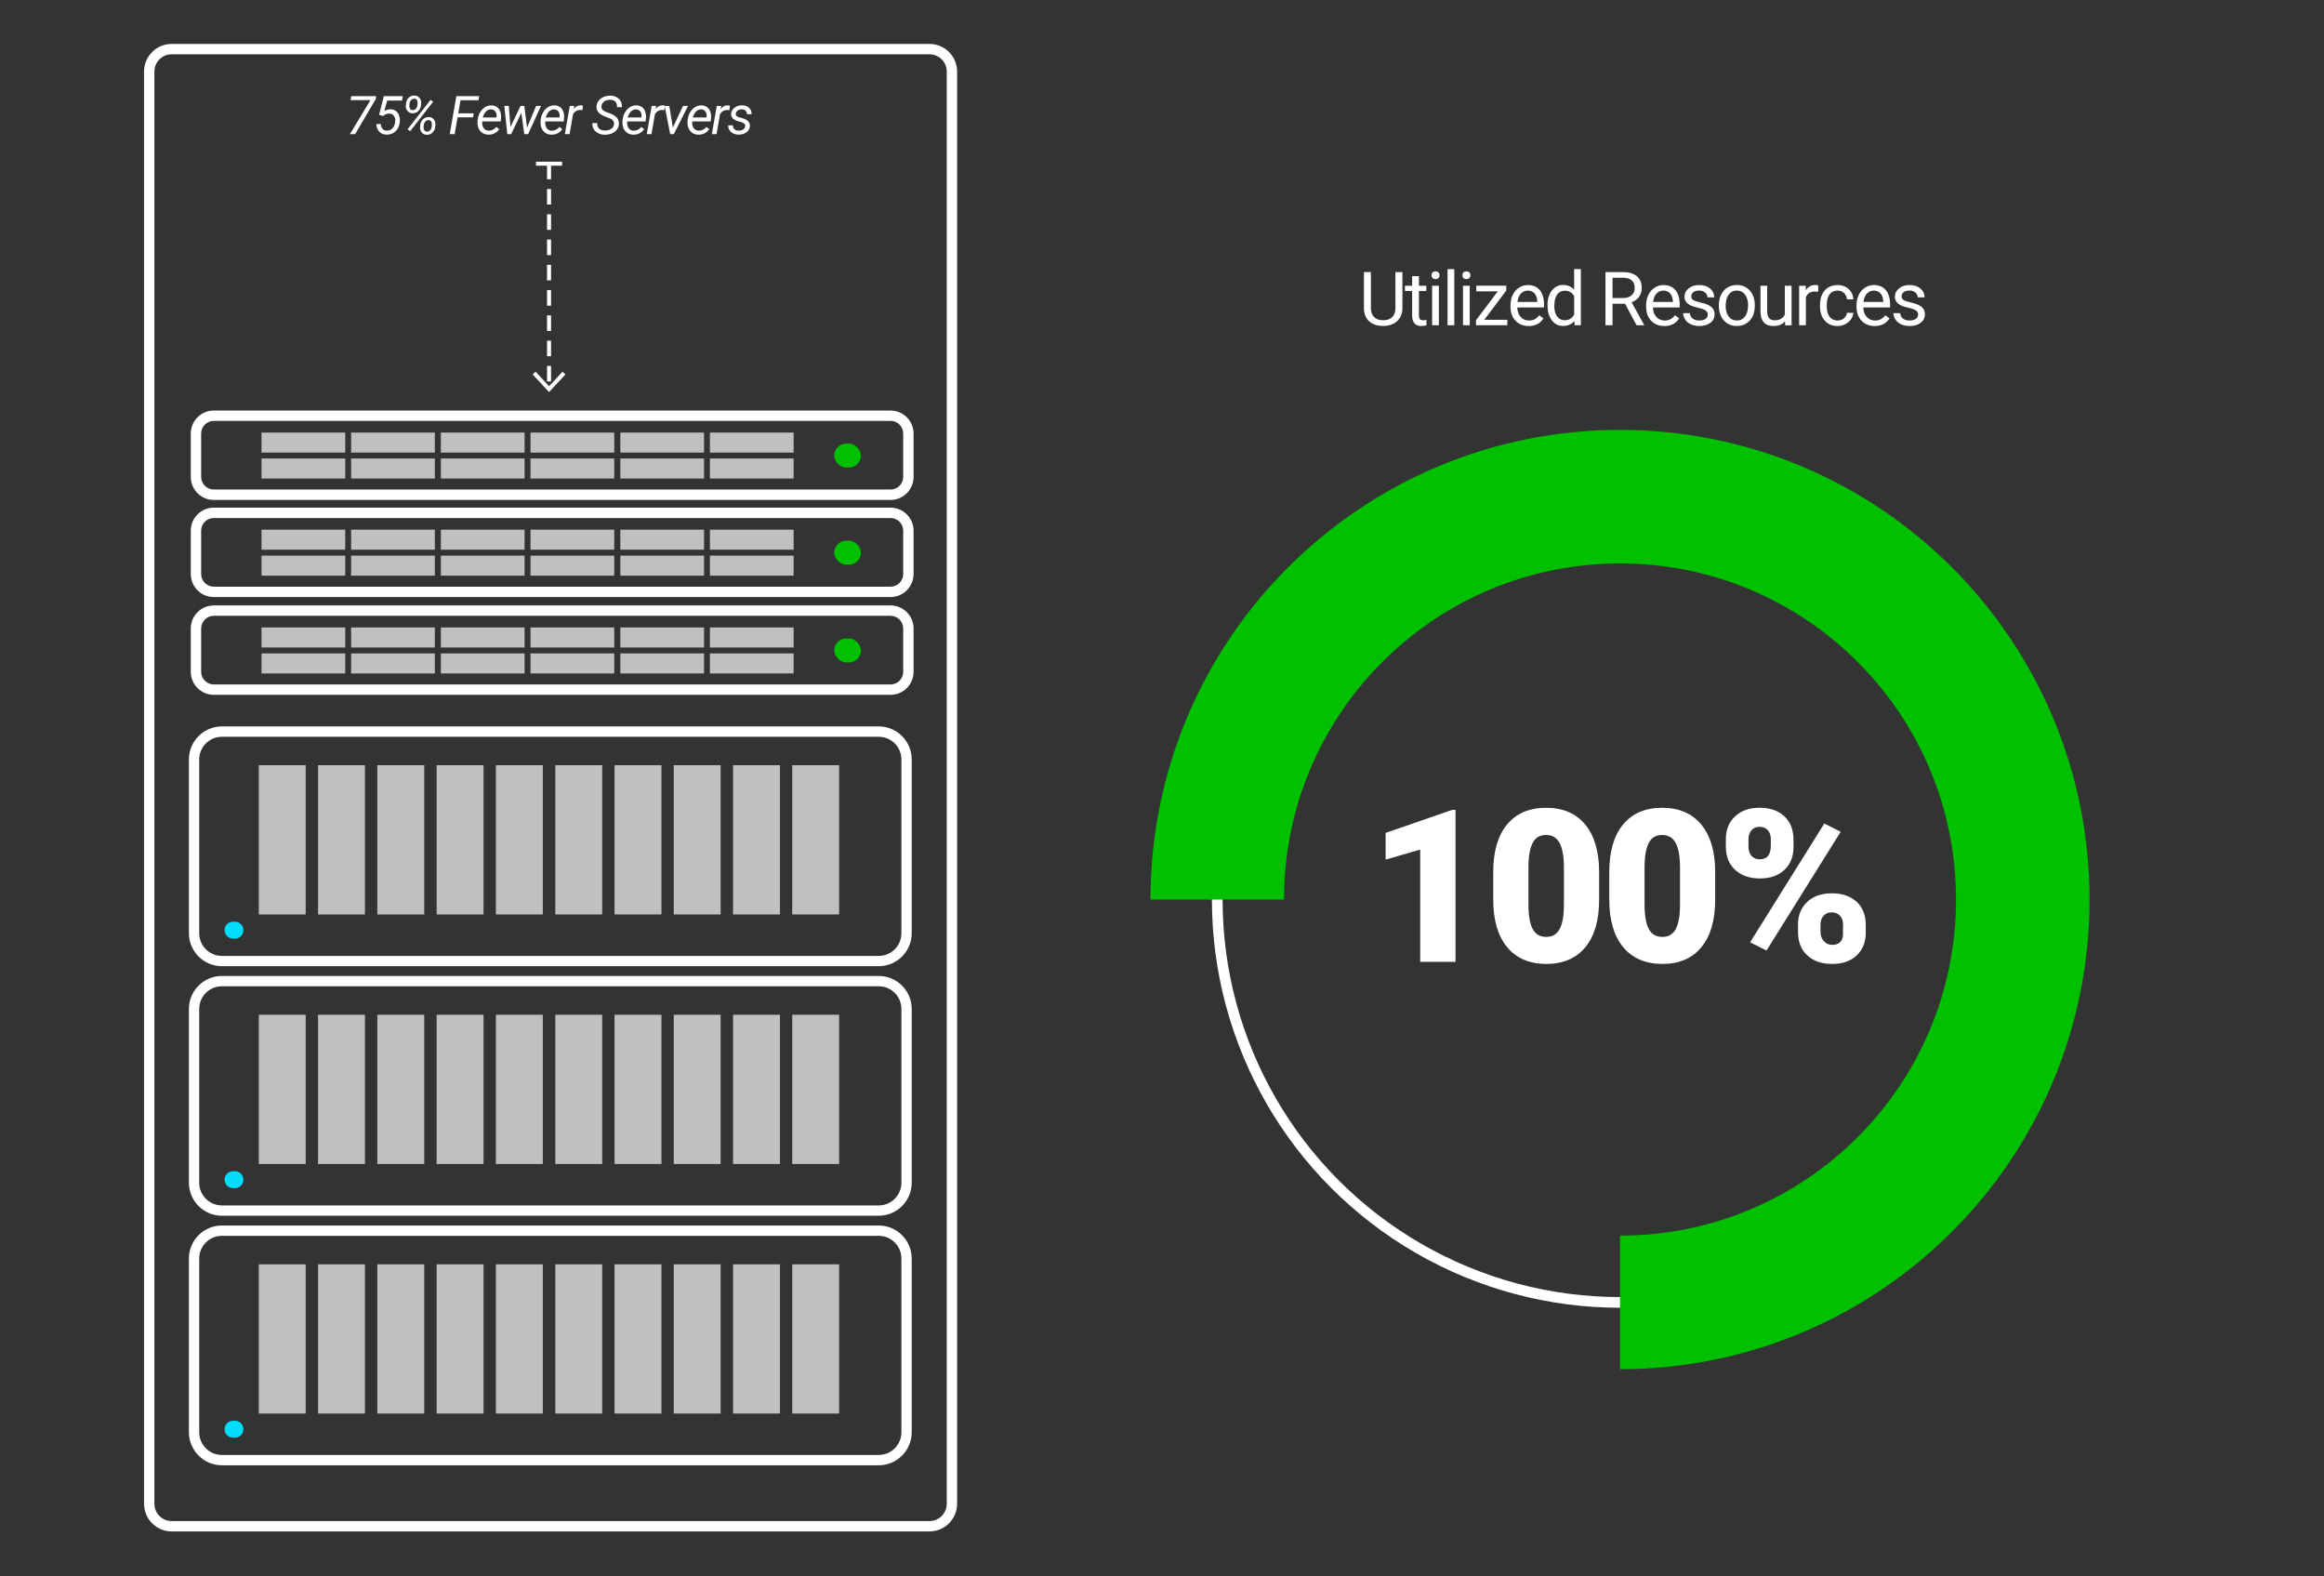<?xml version="1.0" encoding="UTF-8"?><svg id="a" xmlns="http://www.w3.org/2000/svg" viewBox="0 0 435 295"><rect x="0" y="0" width="435" height="295" fill="#333333" stroke="none"/><path d="M272.43,180h-6.6v-21.02l-6.48,1.89v-5l12.48-4.32h.61v28.44Z" fill="#fff"/><path d="M299.32,168.38c0,3.84-.86,6.8-2.59,8.89-1.73,2.08-4.16,3.12-7.29,3.12s-5.61-1.05-7.34-3.14c-1.73-2.1-2.6-5.05-2.6-8.87v-5.2c0-3.84.86-6.8,2.59-8.89,1.72-2.08,4.16-3.12,7.31-3.12s5.59,1.05,7.32,3.14c1.73,2.1,2.6,5.06,2.6,8.89v5.18ZM292.73,162.35c0-2.04-.27-3.57-.8-4.58-.53-1.01-1.38-1.51-2.54-1.51s-1.96.47-2.47,1.41c-.51.94-.79,2.36-.83,4.26v7.27c0,2.12.27,3.67.8,4.66.53.98,1.38,1.47,2.54,1.47s1.95-.48,2.48-1.44c.53-.96.81-2.46.82-4.5v-7.03Z" fill="#fff"/><path d="M321.04,168.38c0,3.84-.86,6.8-2.59,8.89s-4.16,3.12-7.29,3.12-5.61-1.05-7.34-3.14-2.6-5.05-2.6-8.87v-5.2c0-3.84.86-6.8,2.59-8.89s4.16-3.12,7.31-3.12,5.59,1.05,7.32,3.14,2.6,5.06,2.6,8.89v5.18ZM314.46,162.35c0-2.04-.27-3.57-.8-4.58s-1.38-1.51-2.54-1.51-1.96.47-2.47,1.41-.79,2.36-.83,4.26v7.27c0,2.12.27,3.67.8,4.66s1.38,1.47,2.54,1.47,1.95-.48,2.48-1.44.81-2.46.82-4.5v-7.03Z" fill="#fff"/><path d="M323.04,157.04c0-1.76.57-3.18,1.72-4.26,1.15-1.08,2.68-1.62,4.61-1.62s3.5.54,4.63,1.61,1.7,2.53,1.7,4.37v1.41c0,1.76-.57,3.17-1.7,4.24s-2.66,1.6-4.59,1.6-3.45-.53-4.62-1.59c-1.17-1.06-1.75-2.52-1.75-4.37v-1.39ZM327.28,158.54c0,.67.19,1.22.57,1.64.38.42.9.63,1.56.63,1.37,0,2.05-.87,2.05-2.6v-1.17c0-.67-.18-1.23-.55-1.66-.37-.43-.88-.65-1.54-.65s-1.15.21-1.52.63c-.38.42-.57.99-.57,1.72v1.46ZM330.65,177.88l-3.07-1.54,13.89-22.23,3.07,1.54-13.89,22.23ZM336.55,173.03c0-1.77.58-3.19,1.73-4.26s2.69-1.6,4.6-1.6,3.48.53,4.63,1.58c1.15,1.05,1.72,2.53,1.72,4.41v1.37c0,1.77-.57,3.19-1.7,4.26s-2.67,1.6-4.61,1.6-3.45-.53-4.62-1.59c-1.17-1.06-1.75-2.52-1.75-4.37v-1.41ZM340.77,174.53c0,.61.21,1.14.62,1.6.42.46.92.69,1.52.69,1.26,0,1.95-.6,2.05-1.79l.02-2c0-.69-.19-1.24-.57-1.66-.38-.42-.89-.63-1.54-.63s-1.13.2-1.5.59c-.38.39-.58.93-.61,1.6v1.59Z" fill="#fff"/><path d="M262.5,50.92v6.77c0,.94-.3,1.71-.89,2.3-.58.6-1.38.93-2.38,1h-.35c-1.09.01-1.96-.28-2.6-.87-.65-.59-.98-1.4-.98-2.43v-6.78h1.3v6.74c0,.72.2,1.28.59,1.68s.96.6,1.7.6,1.31-.2,1.71-.59c.39-.4.59-.95.59-1.67v-6.75h1.32Z" fill="#fff"/><path d="M265.59,51.68v1.79h1.38v.98h-1.38v4.59c0,.3.06.52.18.67.12.15.33.22.63.22.15,0,.35-.03.6-.08v1.02c-.33.09-.66.14-.97.14-.57,0-.99-.17-1.28-.51s-.43-.83-.43-1.46v-4.59h-1.35v-.98h1.35v-1.79h1.26Z" fill="#fff"/><path d="M267.95,51.51c0-.21.06-.38.19-.52.13-.14.31-.21.56-.21s.43.07.56.21c.13.14.19.31.19.52s-.06.38-.19.51c-.13.14-.31.21-.56.21s-.43-.07-.56-.21c-.12-.14-.19-.31-.19-.51ZM269.32,60.87h-1.26v-7.4h1.26v7.4Z" fill="#fff"/><path d="M272.21,60.87h-1.26v-10.5h1.26v10.5Z" fill="#fff"/><path d="M273.73,51.51c0-.21.06-.38.19-.52.12-.14.31-.21.56-.21s.43.07.56.21c.13.14.19.31.19.52s-.06.38-.19.51c-.13.14-.31.21-.56.21s-.43-.07-.56-.21c-.13-.14-.19-.31-.19-.51ZM275.1,60.87h-1.26v-7.4h1.26v7.4Z" fill="#fff"/><path d="M277.81,59.84h4.33v1.03h-5.87v-.93l4.08-5.42h-4.02v-1.05h5.61v.9l-4.12,5.47Z" fill="#fff"/><path d="M286.12,61.01c-1,0-1.82-.33-2.45-.99s-.94-1.54-.94-2.64v-.23c0-.73.14-1.39.42-1.97s.67-1.03,1.18-1.35c.5-.33,1.05-.49,1.64-.49.96,0,1.71.32,2.24.95s.8,1.54.8,2.72v.53h-5.01c.02.73.23,1.32.64,1.77.41.45.93.67,1.55.67.45,0,.83-.09,1.13-.27.31-.18.58-.42.81-.72l.77.6c-.62.95-1.55,1.43-2.79,1.43ZM285.97,54.38c-.51,0-.94.19-1.29.56-.35.37-.56.89-.64,1.56h3.71v-.1c-.04-.64-.21-1.14-.52-1.49-.31-.35-.73-.53-1.26-.53Z" fill="#fff"/><path d="M289.66,57.11c0-1.13.27-2.05.81-2.74.54-.69,1.24-1.04,2.11-1.04s1.55.3,2.06.89v-3.86h1.26v10.5h-1.16l-.06-.79c-.51.62-1.21.93-2.11.93s-1.55-.35-2.09-1.05-.81-1.62-.81-2.75v-.1ZM290.93,57.25c0,.84.17,1.49.52,1.97.35.47.83.71,1.44.71.8,0,1.39-.36,1.76-1.08v-3.4c-.38-.7-.96-1.05-1.74-1.05-.62,0-1.1.24-1.45.72-.35.48-.52,1.19-.52,2.13Z" fill="#fff"/><path d="M304.17,56.84h-2.34v4.03h-1.32v-9.95h3.29c1.12,0,1.98.26,2.59.77.6.51.91,1.25.91,2.23,0,.62-.17,1.16-.5,1.62s-.8.8-1.4,1.03l2.34,4.22v.08h-1.41l-2.16-4.03ZM301.83,55.77h2.02c.65,0,1.17-.17,1.55-.51.39-.34.58-.79.58-1.36,0-.62-.18-1.09-.55-1.42-.37-.33-.9-.5-1.59-.5h-2.01v3.78Z" fill="#fff"/><path d="M311.51,61.01c-1,0-1.82-.33-2.45-.99s-.94-1.54-.94-2.64v-.23c0-.73.14-1.39.42-1.97s.67-1.03,1.18-1.35c.5-.33,1.05-.49,1.64-.49.96,0,1.71.32,2.24.95s.8,1.54.8,2.72v.53h-5.01c.02.73.23,1.32.64,1.77.41.45.93.67,1.56.67.45,0,.82-.09,1.13-.27.31-.18.58-.42.81-.72l.77.6c-.62.95-1.55,1.43-2.79,1.43ZM311.35,54.38c-.51,0-.94.19-1.29.56-.35.37-.56.89-.64,1.56h3.71v-.1c-.04-.64-.21-1.14-.52-1.49-.31-.35-.73-.53-1.26-.53Z" fill="#fff"/><path d="M319.66,58.91c0-.34-.13-.61-.39-.8-.26-.19-.71-.35-1.35-.49-.64-.14-1.15-.3-1.52-.49s-.65-.42-.83-.68c-.18-.26-.27-.58-.27-.94,0-.61.26-1.12.77-1.54s1.17-.63,1.97-.63c.84,0,1.52.22,2.04.65.52.43.78.99.78,1.66h-1.27c0-.35-.15-.65-.44-.9s-.66-.38-1.11-.38-.82.1-1.08.3-.39.46-.39.79c0,.31.12.54.36.69.24.15.68.3,1.31.44.63.14,1.14.31,1.54.51.39.2.68.43.87.71.19.28.28.61.28,1.01,0,.66-.26,1.19-.79,1.59-.53.4-1.21.6-2.06.6-.59,0-1.12-.1-1.57-.31-.46-.21-.81-.5-1.07-.88-.26-.38-.39-.78-.39-1.22h1.26c.02.42.19.76.51,1.01.32.25.74.37,1.25.37.48,0,.86-.1,1.15-.29.29-.19.43-.45.43-.78Z" fill="#fff"/><path d="M321.73,57.1c0-.72.14-1.38.43-1.96.29-.58.68-1.03,1.19-1.34.51-.31,1.09-.47,1.74-.47,1.01,0,1.82.35,2.44,1.05s.93,1.62.93,2.78v.09c0,.72-.14,1.37-.41,1.94-.28.57-.67,1.02-1.18,1.34s-1.1.48-1.77.48c-1,0-1.82-.35-2.44-1.05s-.93-1.62-.93-2.77v-.09ZM323,57.25c0,.82.19,1.48.57,1.98.38.5.89.75,1.53.75s1.15-.25,1.53-.76c.38-.5.57-1.21.57-2.12,0-.81-.19-1.47-.58-1.97-.38-.5-.9-.76-1.53-.76s-1.13.25-1.51.75-.57,1.21-.57,2.13Z" fill="#fff"/><path d="M334.11,60.14c-.49.58-1.21.87-2.17.87-.79,0-1.39-.23-1.8-.69-.41-.46-.62-1.14-.62-2.03v-4.81h1.26v4.78c0,1.12.46,1.68,1.37,1.68.97,0,1.61-.36,1.93-1.08v-5.38h1.26v7.4h-1.2l-.03-.73Z" fill="#fff"/><path d="M340.33,54.61c-.19-.03-.4-.05-.62-.05-.83,0-1.39.35-1.69,1.06v5.25h-1.26v-7.4h1.23l.02.85c.42-.66,1-.99,1.76-.99.25,0,.43.03.56.1v1.18Z" fill="#fff"/><path d="M343.96,59.98c.45,0,.85-.14,1.18-.41.34-.27.52-.62.56-1.03h1.2c-.02.42-.17.83-.44,1.21-.27.38-.63.69-1.08.92-.45.23-.92.34-1.43.34-1.01,0-1.81-.34-2.4-1.01s-.89-1.59-.89-2.76v-.21c0-.72.13-1.36.4-1.92.26-.56.64-1,1.14-1.31.49-.31,1.08-.46,1.75-.46.83,0,1.52.25,2.07.75.55.5.84,1.14.88,1.93h-1.2c-.04-.48-.22-.87-.54-1.18-.33-.31-.73-.46-1.21-.46-.64,0-1.14.23-1.49.69-.35.46-.53,1.13-.53,2.01v.24c0,.85.18,1.51.53,1.97.35.46.85.69,1.5.69Z" fill="#fff"/><path d="M350.89,61.01c-1,0-1.82-.33-2.45-.99s-.94-1.54-.94-2.64v-.23c0-.73.14-1.39.42-1.97s.67-1.03,1.18-1.35c.5-.33,1.05-.49,1.64-.49.96,0,1.71.32,2.24.95s.8,1.54.8,2.72v.53h-5.01c.02.73.23,1.32.64,1.77.41.45.93.67,1.55.67.45,0,.83-.09,1.13-.27.31-.18.58-.42.81-.72l.77.6c-.62.95-1.55,1.43-2.79,1.43ZM350.73,54.38c-.51,0-.94.19-1.29.56-.35.37-.56.89-.64,1.56h3.71v-.1c-.04-.64-.21-1.14-.52-1.49-.31-.35-.73-.53-1.26-.53Z" fill="#fff"/><path d="M359.04,58.91c0-.34-.13-.61-.39-.8-.26-.19-.71-.35-1.35-.49-.64-.14-1.15-.3-1.52-.49s-.65-.42-.83-.68c-.18-.26-.27-.58-.27-.94,0-.61.26-1.12.77-1.54s1.17-.63,1.96-.63c.84,0,1.52.22,2.04.65.52.43.78.99.78,1.66h-1.27c0-.35-.15-.65-.44-.9s-.66-.38-1.11-.38-.82.1-1.08.3-.39.46-.39.79c0,.31.12.54.36.69.24.15.68.3,1.31.44.63.14,1.14.31,1.53.51.39.2.68.43.87.71.19.28.28.61.28,1.01,0,.66-.26,1.19-.79,1.59-.53.4-1.21.6-2.06.6-.59,0-1.12-.1-1.57-.31-.46-.21-.81-.5-1.07-.88-.26-.38-.39-.78-.39-1.22h1.26c.02.42.19.76.51,1.01.32.25.73.37,1.25.37.48,0,.86-.1,1.15-.29.29-.19.43-.45.43-.78Z" fill="#fff"/><path d="M70.33,18.55l-3.86,6.55h-.97l3.84-6.37h-3.71l.12-.74h4.67l-.09.56Z" fill="#fff"/><path d="M70.95,21.52l.9-3.53h3.54l-.13.83h-2.78l-.55,1.94c.36-.21.75-.31,1.16-.31.59,0,1.04.23,1.36.67s.44,1,.39,1.67c-.06.73-.32,1.31-.78,1.76s-1.02.66-1.7.64c-.57,0-1.02-.19-1.37-.55s-.53-.83-.55-1.43h.83c.02.39.13.69.33.91s.47.33.81.33c.42.01.77-.14,1.05-.44s.45-.71.51-1.22c.05-.44-.03-.8-.23-1.09s-.49-.43-.87-.45c-.24,0-.45.03-.63.11s-.37.19-.55.34l-.72-.2-.02.02Z" fill="#fff"/><path d="M77.58,17.88c.39.01.71.16.94.43s.34.62.31,1.04l-.03.38c-.05.44-.22.79-.52,1.07s-.65.41-1.05.4c-.39,0-.71-.15-.95-.43s-.34-.62-.32-1.04l.03-.31c.04-.47.21-.84.51-1.13s.66-.42,1.07-.41h0ZM76.77,24.55l-.48-.35,4.3-5.51.48.35-4.3,5.51ZM76.63,19.74c-.02.26.03.47.14.63s.27.24.48.24.41-.07.58-.24.26-.38.3-.64l.04-.38c.02-.25-.02-.46-.13-.62s-.27-.25-.49-.26c-.22,0-.42.07-.59.24s-.27.38-.3.65l-.04.39h0ZM80.24,21.89c.4.01.72.16.95.44s.33.62.31,1.03l-.03.33c-.04.46-.21.83-.51,1.12s-.65.42-1.07.41c-.39,0-.71-.15-.94-.42s-.35-.62-.32-1.04l.03-.33c.04-.45.21-.82.5-1.1s.65-.42,1.08-.42v-.02ZM79.29,23.75c-.02.26.03.47.14.63s.27.24.49.25c.23,0,.42-.07.58-.24s.26-.38.3-.65l.04-.39c.02-.24-.02-.45-.13-.62s-.27-.25-.49-.26c-.23,0-.43.07-.59.24s-.26.38-.3.64l-.04.39h0Z" fill="#fff"/><path d="M88.54,21.96h-2.89l-.55,3.14h-.92l1.24-7.11h4.28l-.14.77h-3.36l-.42,2.44h2.9l-.14.77h0Z" fill="#fff"/><path d="M91.39,25.2c-.66-.01-1.17-.26-1.54-.73s-.53-1.08-.47-1.81l.02-.21c.06-.52.21-1,.47-1.44s.57-.76.94-.98.77-.32,1.19-.31c.54.01.97.19,1.28.54s.48.82.51,1.42c0,.21,0,.42-.02.63l-.05.41h-3.45c-.06.48.02.89.24,1.22s.54.51.97.52c.52.01,1-.22,1.45-.7l.51.43c-.22.32-.51.57-.86.75s-.74.27-1.17.26h-.02ZM91.95,20.46c-.36,0-.68.11-.95.37s-.49.64-.65,1.15h2.57l.02-.07c.05-.41-.01-.75-.2-1.02s-.45-.41-.79-.42h0Z" fill="#fff"/><path d="M98.67,23.85l1.68-4.03h.91l-2.41,5.28h-.72l-.55-3.99-1.9,3.99h-.72l-.57-5.28h.84l.32,3.94,1.88-3.94h.71l.51,4.03h.02Z" fill="#fff"/><path d="M103.19,25.2c-.66-.01-1.17-.26-1.54-.73s-.53-1.08-.47-1.81l.02-.21c.06-.52.21-1,.47-1.44s.57-.76.94-.98.77-.32,1.19-.31c.54.01.97.19,1.28.54s.48.82.51,1.42c0,.21,0,.42-.02.63l-.05.41h-3.45c-.06.48.02.89.24,1.22s.54.51.97.52c.52.01,1-.22,1.45-.7l.51.43c-.22.32-.51.57-.86.75s-.74.27-1.17.26h-.02ZM103.75,20.46c-.36,0-.68.11-.95.37s-.49.64-.65,1.15h2.57l.02-.07c.05-.41-.01-.75-.2-1.02s-.45-.41-.79-.42h0Z" fill="#fff"/><path d="M109.02,20.62l-.42-.04c-.57,0-1.01.26-1.34.77l-.65,3.75h-.88l.92-5.28h.85l-.13.61c.37-.49.82-.73,1.32-.72.11,0,.25.02.42.07l-.1.84h0Z" fill="#fff"/><path d="M114.92,23.27c.07-.52-.2-.9-.81-1.14l-.84-.31-.28-.12c-.95-.43-1.4-1.04-1.33-1.83.03-.39.17-.74.41-1.04s.55-.54.94-.7.81-.24,1.25-.23c.43,0,.81.11,1.15.29s.59.44.77.76.25.7.23,1.11h-.92c.03-.44-.06-.78-.29-1.02s-.55-.36-.98-.37c-.45,0-.82.1-1.12.31s-.47.51-.52.88c-.06.49.23.85.89,1.11l.73.26.37.16c.92.42,1.34,1.05,1.27,1.88-.04.4-.17.75-.41,1.04s-.55.52-.95.68-.83.23-1.3.22c-.45,0-.85-.1-1.22-.29s-.65-.44-.84-.77-.28-.69-.25-1.11h.92c-.03.43.09.76.34,1.01s.62.38,1.1.38.86-.1,1.17-.31.48-.5.53-.85h-.01Z" fill="#fff"/><path d="M118.52,25.2c-.66-.01-1.17-.26-1.54-.73s-.53-1.08-.47-1.81l.02-.21c.06-.52.21-1,.47-1.44s.57-.76.94-.98.77-.32,1.19-.31c.54.01.97.19,1.28.54s.48.82.51,1.42c0,.21,0,.42-.02.63l-.05.41h-3.45c-.06.48.02.89.24,1.22s.54.51.97.52c.52.01,1-.22,1.45-.7l.51.43c-.22.32-.51.57-.86.75s-.74.27-1.17.26h-.02ZM119.08,20.46c-.36,0-.68.11-.95.37s-.49.64-.65,1.15h2.57l.02-.07c.05-.41-.01-.75-.2-1.02s-.45-.41-.79-.42h0Z" fill="#fff"/><path d="M124.35,20.62l-.42-.04c-.57,0-1.01.26-1.34.77l-.65,3.75h-.88l.92-5.28h.85l-.13.61c.37-.49.82-.73,1.32-.72.11,0,.25.02.42.07l-.1.84h0Z" fill="#fff"/><path d="M125.95,23.87l1.9-4.05h.93l-2.66,5.28h-.67l-1.04-5.28h.87l.66,4.05h0Z" fill="#fff"/><path d="M130.7,25.2c-.66-.01-1.17-.26-1.54-.73s-.53-1.08-.47-1.81l.02-.21c.06-.52.21-1,.47-1.44s.57-.76.94-.98.77-.32,1.19-.31c.54.01.97.19,1.28.54s.48.82.51,1.42c0,.21,0,.42-.02.63l-.05.41h-3.45c-.06.48.02.89.24,1.22s.54.51.97.52c.52.01,1-.22,1.45-.7l.51.43c-.22.32-.51.57-.86.75s-.74.27-1.17.26h-.02ZM131.27,20.46c-.36,0-.68.11-.95.37s-.49.64-.65,1.15h2.57l.02-.07c.05-.41,0-.75-.2-1.02s-.45-.41-.79-.42h0Z" fill="#fff"/><path d="M136.53,20.62l-.42-.04c-.57,0-1.01.26-1.34.77l-.65,3.75h-.88l.92-5.28h.85l-.13.61c.37-.49.82-.73,1.32-.72.11,0,.25.02.42.07l-.1.84h0Z" fill="#fff"/><path d="M139.49,23.67c.05-.36-.15-.62-.6-.77l-.92-.27c-.77-.27-1.15-.71-1.12-1.33.02-.47.24-.85.64-1.15s.88-.44,1.42-.44.97.16,1.3.47.49.7.48,1.19h-.88c0-.27-.08-.48-.25-.65s-.4-.25-.69-.26c-.31,0-.57.07-.79.22-.21.15-.32.34-.36.58-.04.31.15.53.56.67l.44.12c.61.16,1.04.36,1.29.61s.37.56.35.93c-.02.33-.13.62-.32.86s-.46.43-.78.56-.67.19-1.04.18c-.56,0-1.02-.17-1.39-.49s-.54-.73-.53-1.24h.88c0,.3.09.54.28.72s.45.27.78.27.6-.06.83-.2.37-.34.4-.58h.02Z" fill="#fff"/><path d="M40.65,230.09l5.34-14.8c.39-1.07,1.4-1.79,2.54-1.79h109.01c1.14,0,2.16.71,2.54,1.79l5.34,14.8H40.65Z" fill="none"/><path d="M164.48,231.27c2.34,0,4.24,1.9,4.24,4.24v32.53c0,2.34-1.9,4.24-4.24,4.24H41.53c-2.34,0-4.24-1.9-4.24-4.24v-32.53c0-2.34,1.9-4.24,4.24-4.24h122.95M164.48,229.34H41.53c-3.4,0-6.17,2.77-6.17,6.17v32.53c0,3.4,2.77,6.17,6.17,6.17h122.95c3.4,0,6.17-2.77,6.17-6.17v-32.53c0-3.4-2.77-6.17-6.17-6.17h0Z" fill="#fff"/><path d="M43.62,265.88h.36c.87,0,1.58.71,1.58,1.58h0c0,.88-.71,1.59-1.59,1.59h-.36c-.87,0-1.58-.71-1.58-1.58h0c0-.88.71-1.59,1.59-1.59Z" fill="#00ddfa"/><rect x="148.29" y="236.6" width="8.78" height="27.93" fill="silver"/><rect x="137.21" y="236.6" width="8.78" height="27.93" fill="silver"/><rect x="126.11" y="236.6" width="8.78" height="27.93" fill="silver"/><rect x="115.03" y="236.6" width="8.78" height="27.93" fill="silver"/><rect x="103.94" y="236.6" width="8.78" height="27.93" fill="silver"/><rect x="92.82" y="236.6" width="8.78" height="27.93" fill="silver"/><rect x="81.73" y="236.6" width="8.78" height="27.93" fill="silver"/><rect x="70.63" y="236.6" width="8.78" height="27.93" fill="silver"/><rect x="59.53" y="236.6" width="8.78" height="27.93" fill="silver"/><rect x="48.44" y="236.6" width="8.78" height="27.93" fill="silver"/><path d="M40.65,183.39l5.34-14.8c.39-1.07,1.4-1.79,2.54-1.79h109.01c1.14,0,2.16.71,2.54,1.79l5.34,14.8H40.65Z" fill="none"/><path d="M164.48,184.57c2.34,0,4.24,1.9,4.24,4.24v32.53c0,2.34-1.9,4.24-4.24,4.24H41.53c-2.34,0-4.24-1.9-4.24-4.24v-32.53c0-2.34,1.9-4.24,4.24-4.24h122.95M164.48,182.64H41.53c-3.4,0-6.17,2.77-6.17,6.17v32.53c0,3.4,2.77,6.17,6.17,6.17h122.95c3.4,0,6.17-2.77,6.17-6.17v-32.53c0-3.4-2.77-6.17-6.17-6.17h0Z" fill="#fff"/><path d="M43.62,219.18h.35c.88,0,1.59.71,1.59,1.59h0c0,.88-.71,1.58-1.59,1.58h-.35c-.88,0-1.59-.71-1.59-1.59h0c0-.88.71-1.58,1.59-1.58Z" fill="#00ddfa"/><rect x="148.29" y="189.9" width="8.78" height="27.93" fill="silver"/><rect x="137.21" y="189.9" width="8.78" height="27.93" fill="silver"/><rect x="126.11" y="189.9" width="8.78" height="27.93" fill="silver"/><rect x="115.03" y="189.9" width="8.78" height="27.93" fill="silver"/><rect x="103.94" y="189.9" width="8.78" height="27.93" fill="silver"/><rect x="92.82" y="189.9" width="8.78" height="27.93" fill="silver"/><rect x="81.73" y="189.9" width="8.78" height="27.93" fill="silver"/><rect x="70.63" y="189.9" width="8.78" height="27.93" fill="silver"/><rect x="59.53" y="189.9" width="8.78" height="27.93" fill="silver"/><rect x="48.44" y="189.9" width="8.78" height="27.93" fill="silver"/><path d="M40.65,136.69l5.34-14.8c.39-1.07,1.4-1.79,2.54-1.79h109.01c1.14,0,2.16.71,2.54,1.79l5.34,14.8H40.65Z" fill="none"/><path d="M164.48,137.88c2.34,0,4.24,1.9,4.24,4.24v32.53c0,2.34-1.9,4.24-4.24,4.24H41.53c-2.34,0-4.24-1.9-4.24-4.24v-32.53c0-2.34,1.9-4.24,4.24-4.24h122.95M164.48,135.94H41.53c-3.4,0-6.17,2.77-6.17,6.17v32.53c0,3.4,2.77,6.17,6.17,6.17h122.95c3.4,0,6.17-2.77,6.17-6.17v-32.53c0-3.4-2.77-6.17-6.17-6.17h0Z" fill="#fff"/><path d="M43.62,172.48h.35c.88,0,1.59.71,1.59,1.59h0c0,.88-.71,1.58-1.59,1.58h-.35c-.88,0-1.59-.71-1.59-1.59h0c0-.88.71-1.58,1.59-1.58Z" fill="#00ddfa"/><rect x="148.29" y="143.2" width="8.78" height="27.93" fill="silver"/><rect x="137.21" y="143.2" width="8.78" height="27.93" fill="silver"/><rect x="126.11" y="143.2" width="8.78" height="27.93" fill="silver"/><rect x="115.03" y="143.2" width="8.78" height="27.93" fill="silver"/><rect x="103.94" y="143.2" width="8.78" height="27.93" fill="silver"/><rect x="92.82" y="143.2" width="8.78" height="27.93" fill="silver"/><rect x="81.73" y="143.2" width="8.78" height="27.93" fill="silver"/><rect x="70.63" y="143.2" width="8.78" height="27.93" fill="silver"/><rect x="59.53" y="143.2" width="8.78" height="27.93" fill="silver"/><rect x="48.44" y="143.2" width="8.78" height="27.93" fill="silver"/><path d="M166.69,115.24c1.31,0,2.37,1.06,2.37,2.37v8.11c0,1.31-1.06,2.37-2.37,2.37H40.02c-1.31,0-2.37-1.06-2.37-2.37v-8.11c0-1.31,1.06-2.37,2.37-2.37h126.67M166.69,113.3H40.02c-2.38,0-4.31,1.93-4.31,4.31v8.11c0,2.38,1.93,4.31,4.31,4.31h126.67c2.38,0,4.31-1.93,4.31-4.31v-8.11c0-2.38-1.93-4.31-4.31-4.31h0Z" fill="#fff"/><rect x="156.15" y="119.48" width="4.99" height="4.49" rx="2.24" ry="2.24" fill="#00c000"/><rect x="48.95" y="117.42" width="15.67" height="3.75" fill="silver"/><rect x="48.95" y="122.28" width="15.67" height="3.75" fill="silver"/><rect x="65.72" y="117.42" width="15.67" height="3.75" fill="silver"/><rect x="65.72" y="122.28" width="15.67" height="3.75" fill="silver"/><rect x="82.52" y="117.42" width="15.67" height="3.75" fill="silver"/><rect x="82.52" y="122.28" width="15.67" height="3.75" fill="silver"/><rect x="99.3" y="117.42" width="15.67" height="3.75" fill="silver"/><rect x="99.3" y="122.28" width="15.67" height="3.75" fill="silver"/><rect x="116.11" y="117.42" width="15.67" height="3.75" fill="silver"/><rect x="116.11" y="122.28" width="15.67" height="3.75" fill="silver"/><rect x="132.88" y="117.42" width="15.67" height="3.75" fill="silver"/><rect x="132.88" y="122.28" width="15.67" height="3.75" fill="silver"/><path d="M166.69,96.94c1.31,0,2.37,1.06,2.37,2.37v8.11c0,1.31-1.06,2.37-2.37,2.37H40.02c-1.31,0-2.37-1.06-2.37-2.37v-8.11c0-1.31,1.06-2.37,2.37-2.37h126.67M166.69,95H40.02c-2.38,0-4.31,1.93-4.31,4.31v8.11c0,2.38,1.93,4.31,4.31,4.31h126.67c2.38,0,4.31-1.93,4.31-4.31v-8.11c0-2.38-1.93-4.31-4.31-4.31h0Z" fill="#fff"/><rect x="156.15" y="101.18" width="4.99" height="4.49" rx="2.24" ry="2.24" fill="#00c000"/><rect x="48.95" y="99.12" width="15.67" height="3.75" fill="silver"/><rect x="48.95" y="103.98" width="15.67" height="3.75" fill="silver"/><rect x="65.72" y="99.12" width="15.67" height="3.75" fill="silver"/><rect x="65.72" y="103.98" width="15.67" height="3.75" fill="silver"/><rect x="82.52" y="99.12" width="15.67" height="3.75" fill="silver"/><rect x="82.52" y="103.98" width="15.67" height="3.75" fill="silver"/><rect x="99.3" y="99.12" width="15.67" height="3.75" fill="silver"/><rect x="99.3" y="103.98" width="15.67" height="3.75" fill="silver"/><rect x="116.11" y="99.12" width="15.67" height="3.75" fill="silver"/><rect x="116.11" y="103.98" width="15.67" height="3.75" fill="silver"/><rect x="132.88" y="99.12" width="15.67" height="3.75" fill="silver"/><rect x="132.88" y="103.98" width="15.67" height="3.75" fill="silver"/><path d="M166.69,78.76c1.31,0,2.37,1.06,2.37,2.37v8.11c0,1.31-1.06,2.37-2.37,2.37H40.02c-1.31,0-2.37-1.06-2.37-2.37v-8.11c0-1.31,1.06-2.37,2.37-2.37h126.67M166.69,76.83H40.02c-2.38,0-4.31,1.93-4.31,4.31v8.11c0,2.38,1.93,4.31,4.31,4.31h126.67c2.38,0,4.31-1.93,4.31-4.31v-8.11c0-2.38-1.93-4.31-4.31-4.31h0Z" fill="#fff"/><rect x="156.15" y="83.01" width="4.99" height="4.49" rx="2.24" ry="2.24" fill="#00c000"/><rect x="48.95" y="80.95" width="15.67" height="3.75" fill="silver"/><rect x="48.95" y="85.8" width="15.67" height="3.75" fill="silver"/><rect x="65.72" y="80.95" width="15.67" height="3.75" fill="silver"/><rect x="65.72" y="85.8" width="15.67" height="3.75" fill="silver"/><rect x="82.52" y="80.95" width="15.67" height="3.75" fill="silver"/><rect x="82.52" y="85.8" width="15.67" height="3.75" fill="silver"/><rect x="99.3" y="80.95" width="15.67" height="3.75" fill="silver"/><rect x="99.3" y="85.8" width="15.67" height="3.75" fill="silver"/><rect x="116.11" y="80.95" width="15.67" height="3.75" fill="silver"/><rect x="116.11" y="85.8" width="15.67" height="3.75" fill="silver"/><rect x="132.88" y="80.95" width="15.67" height="3.75" fill="silver"/><rect x="132.88" y="85.8" width="15.67" height="3.75" fill="silver"/><path d="M173.98,10.16c1.79,0,3.23,1.45,3.23,3.23v268.03c0,1.79-1.45,3.23-3.23,3.23H32.13c-1.79,0-3.23-1.45-3.23-3.23V13.39c0-1.79,1.45-3.23,3.23-3.23h141.85M173.98,8.22H32.13c-2.85,0-5.17,2.32-5.17,5.17v268.03c0,2.85,2.32,5.17,5.17,5.17h141.85c2.85,0,5.17-2.32,5.17-5.17V13.39c0-2.85-2.32-5.17-5.17-5.17h0Z" fill="#fff"/><line x1="102.77" y1="30.64" x2="102.77" y2="72.56" fill="none" stroke="#fff" stroke-dasharray="2.91 1.82" stroke-miterlimit="10" stroke-width=".75"/><rect x="100.33" y="30.26" width="4.88" height=".75" fill="#fff"/><polygon points="99.7 70.07 100.25 69.56 102.77 72.27 105.29 69.56 105.84 70.07 102.77 73.37 99.7 70.07" fill="#fff"/><circle cx="303.23" cy="168.34" r="75.39" fill="none" stroke="#fff" stroke-miterlimit="10" stroke-width="2"/><path d="M227.84,168.34c0-41.64,33.75-75.39,75.39-75.39s75.39,33.75,75.39,75.39-33.75,75.39-75.39,75.39" fill="none" stroke="#00c000" stroke-miterlimit="10" stroke-width="25"/></svg>